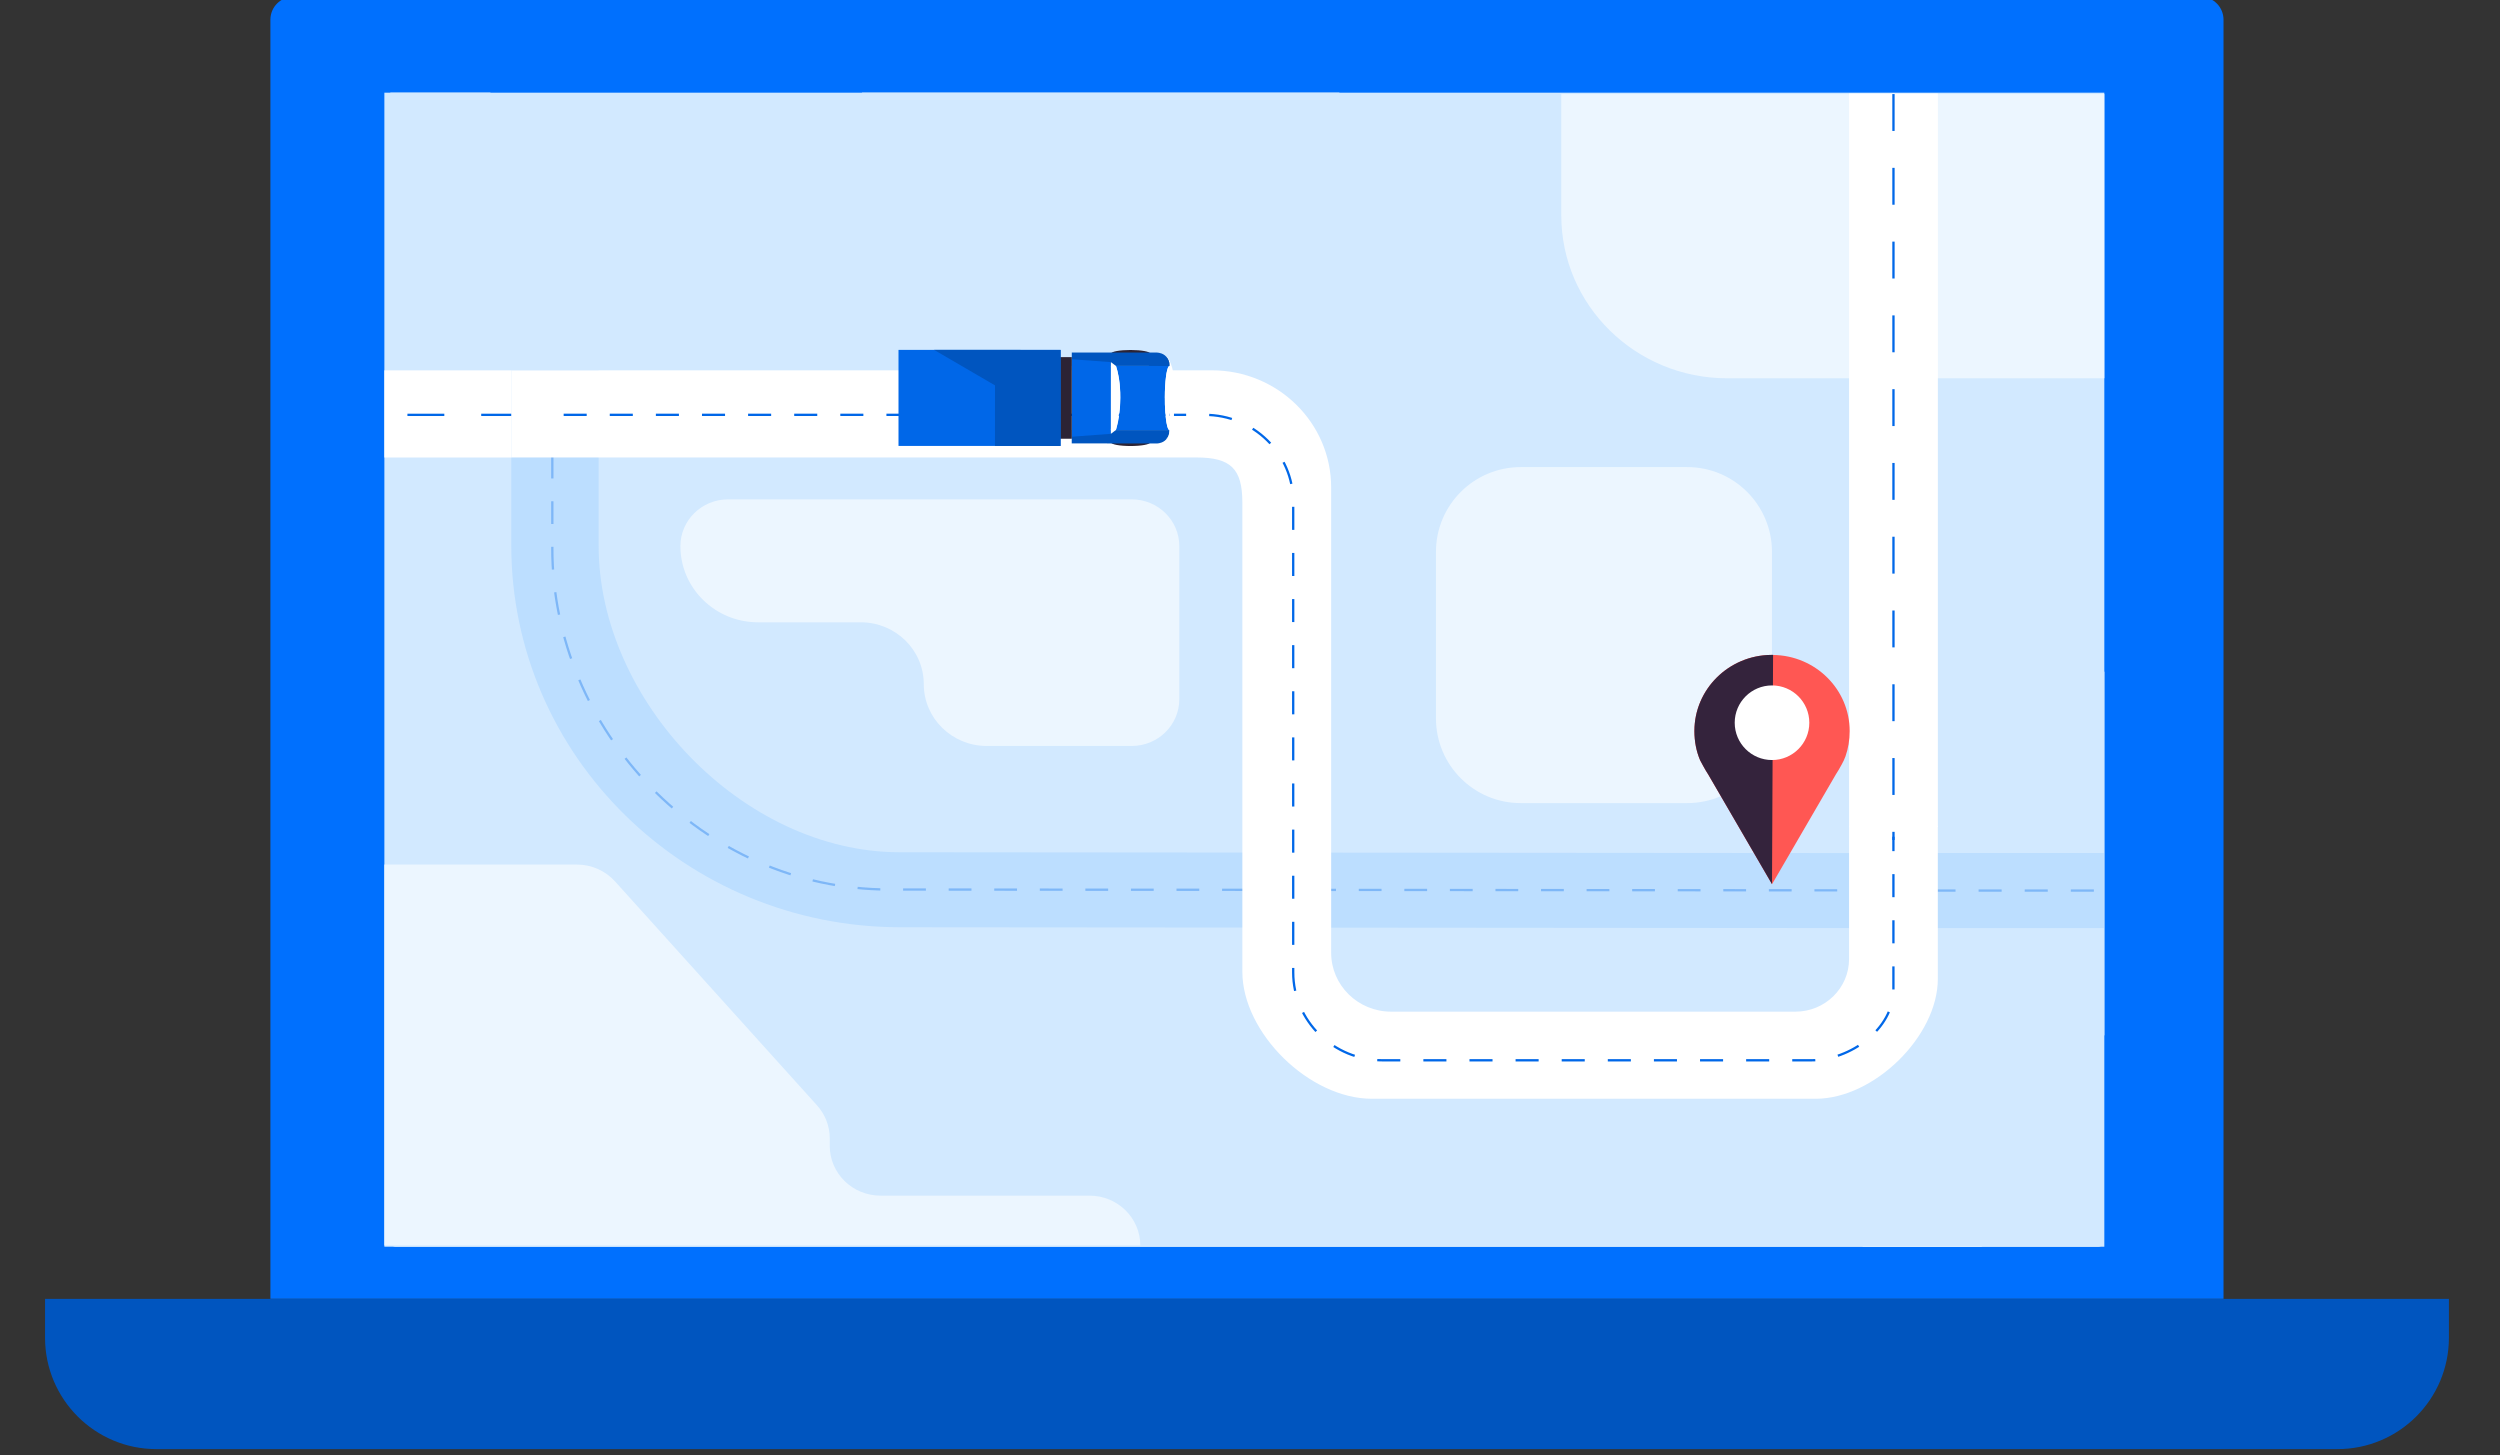 <svg enable-background="new 0 0 542.18 315.61" viewBox="0 0 542.18 315.61" xmlns="http://www.w3.org/2000/svg"><rect x="0" y="0" width="542.18" height="315.61" fill="#333333" stroke="none"/><path d="m482.22 281.68h-423.58v-277.4c0-2.76 2.23-4.99 4.99-4.99h413.6c2.76 0 4.99 2.23 4.99 4.99z" fill="#0070fe"/><path d="m455.04 270.38h-369.22c-.67 0-1.22-.54-1.22-1.22v-247.65c0-.67.54-1.22 1.22-1.22h369.22c.67 0 1.22.54 1.22 1.22v247.65c0 .67-.55 1.22-1.22 1.22z" fill="#ecf4fb"/><path d="m186.9 20.1 269.47 204.47v-78.88l-165.95-125.59z" fill="#fff"/><path d="m84.61 20.1 319.44 250.28h25.85l-323.58-250.28z" fill="#fff"/><path d="m506.93 314.27h-473c-13.35 0-24.16-10.82-24.16-24.16v-8.42h521.33v8.42c0 13.34-10.82 24.16-24.17 24.16z" fill="#0055bf"/><path d="m83.36 20.1h373.01v250.28h-373.01z" fill="#d2e9ff"/><path d="m129.83 124.2v-5.83c-.02 33.46 31.17 66.44 65.27 66.46l221.62.19-.02 16.27-221.43-.19c-46.64-.03-84.43-37.16-84.39-82.93v-37.85h18.95v38.05" fill="#bcdeff"/><g fill="none" opacity=".33" stroke="#0067e8" stroke-miterlimit="10" stroke-width=".5"><path d="m405.88 193.1-2.5-.01"/><path d="m398.44 193.09-205.67-.18c-40.34-.03-73.01-34.47-72.99-74.05v-32.41" stroke-dasharray="4.941 4.941"/><path d="m119.78 83.98v-2.5"/></g><g fill="#ecf6ff"><path d="m338.6 20.4v26.31c0 19.51 16.12 35.33 36 35.33h81.77v-61.64z"/><path d="m157.89 108.3h87.54c5.7 0 10.33 4.54 10.33 10.14v33.2c0 5.6-4.62 10.14-10.33 10.14h-31.42c-7.55 0-13.67-6-13.67-13.41s-6.12-13.41-13.67-13.41h-22.27c-9.3 0-16.84-7.4-16.84-16.52 0-5.6 4.63-10.14 10.33-10.14z"/><path d="m83.36 187.5h41.77c3.15 0 6.15 1.33 8.24 3.64l43.81 48.57c1.78 1.98 2.77 4.52 2.77 7.16v1.63c0 5.97 4.93 10.8 11.01 10.8h45.33c6.08 0 11.01 4.84 11.01 10.8h-163.94z"/></g><path d="m401.01 185h55.25v16.28h-55.25z" fill="#bcdeff"/><path d="m83.36 80.32h27.52v18.9h-27.52z" fill="#fff"/><path d="m88.36 89.97h33.88" fill="none" stroke="#0067e8" stroke-dasharray="8 8" stroke-miterlimit="10" stroke-width=".5"/><path d="m409.1 193.14h47.27" style="opacity:.33;fill:none;stroke:#0067e8;stroke-width:.5;stroke-miterlimit:10;stroke-dasharray:5 5"/><path d="m401.01 179.13v28.86c0 6.3-5.21 11.41-11.63 11.41h-87.68c-7.19 0-13.01-5.72-13.01-12.77v-71.68-29.24c0-14.03-11.59-25.4-25.88-25.4h-21.41-130.53v18.9h148.59c7.47 0 9.97 2.45 9.97 9.78v80.6 21.14c0 13.29 14.55 27.56 28.09 27.56h11.45 70.36 14.43c12.67 0 26.5-13.57 26.5-26v-6.18-26.99h-19.25z" fill="#fff"/><path d="m122.24 89.97h139.01c10.61 0 19.21 8.44 19.21 18.85v102.06c0 10.53 8.7 19.07 19.44 19.07h92.85c8.56 0 17.88-6.81 17.88-15.21v-33.28" fill="none" stroke="#0067e8" stroke-dasharray="5 5" stroke-miterlimit="10" stroke-width=".5"/><g fill="#868686"><path d="m206.69 95.14c0-.7 1.61-1.26 3.58-1.26 1.98 0 3.58.57 3.58 1.26 0 .7-1.61 1.26-3.58 1.26-1.98 0-3.59-.57-3.58-1.26z"/><path d="m198.96 95.13c0-.7 1.6-1.26 3.58-1.26s3.58.57 3.58 1.26c0 .7-1.61 1.26-3.58 1.26s-3.58-.56-3.58-1.26z"/><path d="m206.7 77.44c0-.7 1.61-1.26 3.58-1.26 1.98 0 3.58.57 3.58 1.26 0 .7-1.61 1.26-3.58 1.26-1.98 0-3.58-.56-3.58-1.26z"/><path d="m198.97 77.44c0-.7 1.61-1.26 3.58-1.26 1.98 0 3.58.57 3.58 1.26 0 .7-1.61 1.26-3.58 1.26s-3.58-.57-3.58-1.26z"/></g><path d="m252.91 95.3.71-2v.18c0 .71-.27 1.35-.71 1.82z" fill="#959597"/><path d="m253.41 93.27h.21v.04c-.07 0-.14-.01-.21-.04z" fill="#959597"/><path d="m240.95 95.94c0-.43 1.9-.78 4.24-.78s4.24.35 4.23.79c0 .43-1.9.78-4.24.78-2.33 0-4.23-.35-4.23-.79z" fill="#2c2334"/><path d="m232.43 96.16v-2.9l21.19.01v.21c0 .71-.27 1.34-.71 1.82-.39.42-.9.7-1.47.8-.02.01-.04.02-.05.02-.01.01-.01.01-.02.01h-.03c-.04.01-.06.02-.09.01-.1.02-.21.04-.32.04z" fill="#0055bf"/><path d="m252.64 87.72c-.01-.45-.02-.91-.02-1.4h.02z" fill="#ededed"/><path d="m253.63 79.16-.01 7.16-.01 7.16c0 .71-.27 1.34-.71 1.82l-.01.02c.55 0 1.7-2.66 1.71-5.22v-3.78-3.78c0-2.56-1.15-5.22-1.7-5.22l.01.02c.45.47.72 1.11.72 1.82z" fill="#fff"/><path d="m252.92 77.34.71 2v-.18c0-.71-.27-1.35-.71-1.82z" fill="#959597"/><path d="m253.42 79.37h.21v-.04c-.07.01-.14.02-.21.04z" fill="#959597"/><path d="m240.97 76.68c0 .43 1.9.79 4.23.79 2.34 0 4.24-.35 4.24-.78s-1.9-.78-4.23-.79c-2.35 0-4.24.35-4.24.78z" fill="#2c2334"/><path d="m232.44 76.46v2.9l21.19.01v-.21c0-.71-.27-1.34-.71-1.82-.39-.42-.9-.7-1.47-.8-.02-.01-.04-.02-.05-.02-.01-.01-.01-.01-.02-.01h-.03c-.04-.01-.06-.02-.09-.01-.1-.02-.21-.04-.32-.04z" fill="#0055bf"/><path d="m242.96 86.31v.11c0 2.88-.46 5.36-.95 6.84l11.61.01c-.48 0-.89-2.38-.98-5.55-.01-.45-.02-.91-.02-1.4 0-.48.01-.95.02-1.4.1-3.17.5-5.55.99-5.55l-11.61-.01c.48 1.48.94 3.96.94 6.84z" fill="#0067e8"/><path d="m252.64 84.92c-.01.45-.02.91-.02 1.4h.02z" fill="#ededed"/><path d="m253.62 93.27v-6.95-6.95c-.48 0-.89 2.38-.99 5.55v1.4 1.4c.11 3.17.51 5.55.99 5.55z" fill="#fff"/><path d="m240.8 94.09s.05-.29.11-.83c.15-1.24.41-3.81.42-6.95 0-3.14-.25-5.7-.41-6.95-.06-.54-.11-.83-.11-.83l-8.37-.62v1.45 6.95 6.95 1.45z" fill="#0067e8"/><path d="m195.67 77.45h36.77v17.7h-36.77z" fill="#2c2334"/><path d="m194.86 75.88h35.15v20.83h-35.15z" fill="#0067e8"/><path d="m230.02 75.89-.02 20.83-14.22-.01.01-13.13-13.23-7.71z" fill="#0055bf"/><path d="m240.92 78.53 1.1.83s2.11 5.38-.01 13.9l-1.1.83z" fill="#fff"/><path d="m401.01 20.29h19.26v159.06h-19.26z" fill="#fff"/><path d="m410.64 20.4v161.77" fill="none" stroke="#0067e8" stroke-dasharray="8 8" stroke-miterlimit="10" stroke-width=".5"/><path d="m365.91 174.17h-36.11c-10.15 0-18.38-8.23-18.38-18.38v-36.11c0-10.15 8.23-18.38 18.38-18.38h36.11c10.15 0 18.38 8.23 18.38 18.38v36.11c.01 10.14-8.22 18.38-18.38 18.38z" fill="#ecf6ff"/><path d="m384.08 142.03c.07-.01.14 0 .22 0h.22v.01c9.2.11 16.62 7.46 16.62 16.51 0 1.93-.31 3.77-.91 5.49-.21.6-.5 1.18-.81 1.74-.39.71-.92 1.67-1.26 2.14l-13.86 23.84-13.86-23.84c-.57-.82-1.73-3.03-1.73-3.03-.83-1.95-1.24-4.09-1.24-6.34-.01-9.06 7.41-16.41 16.61-16.52z" fill="#ff5753"/><path d="m384.3 191.75-13.86-23.84c-.57-.82-1.73-3.03-1.73-3.03-.83-1.95-1.24-4.09-1.24-6.34 0-9.05 7.42-16.4 16.62-16.51v-.01h.22.22v.01" fill="#34233c"/><circle cx="384.3" cy="156.74" fill="#fff" r="8.09"/></svg>